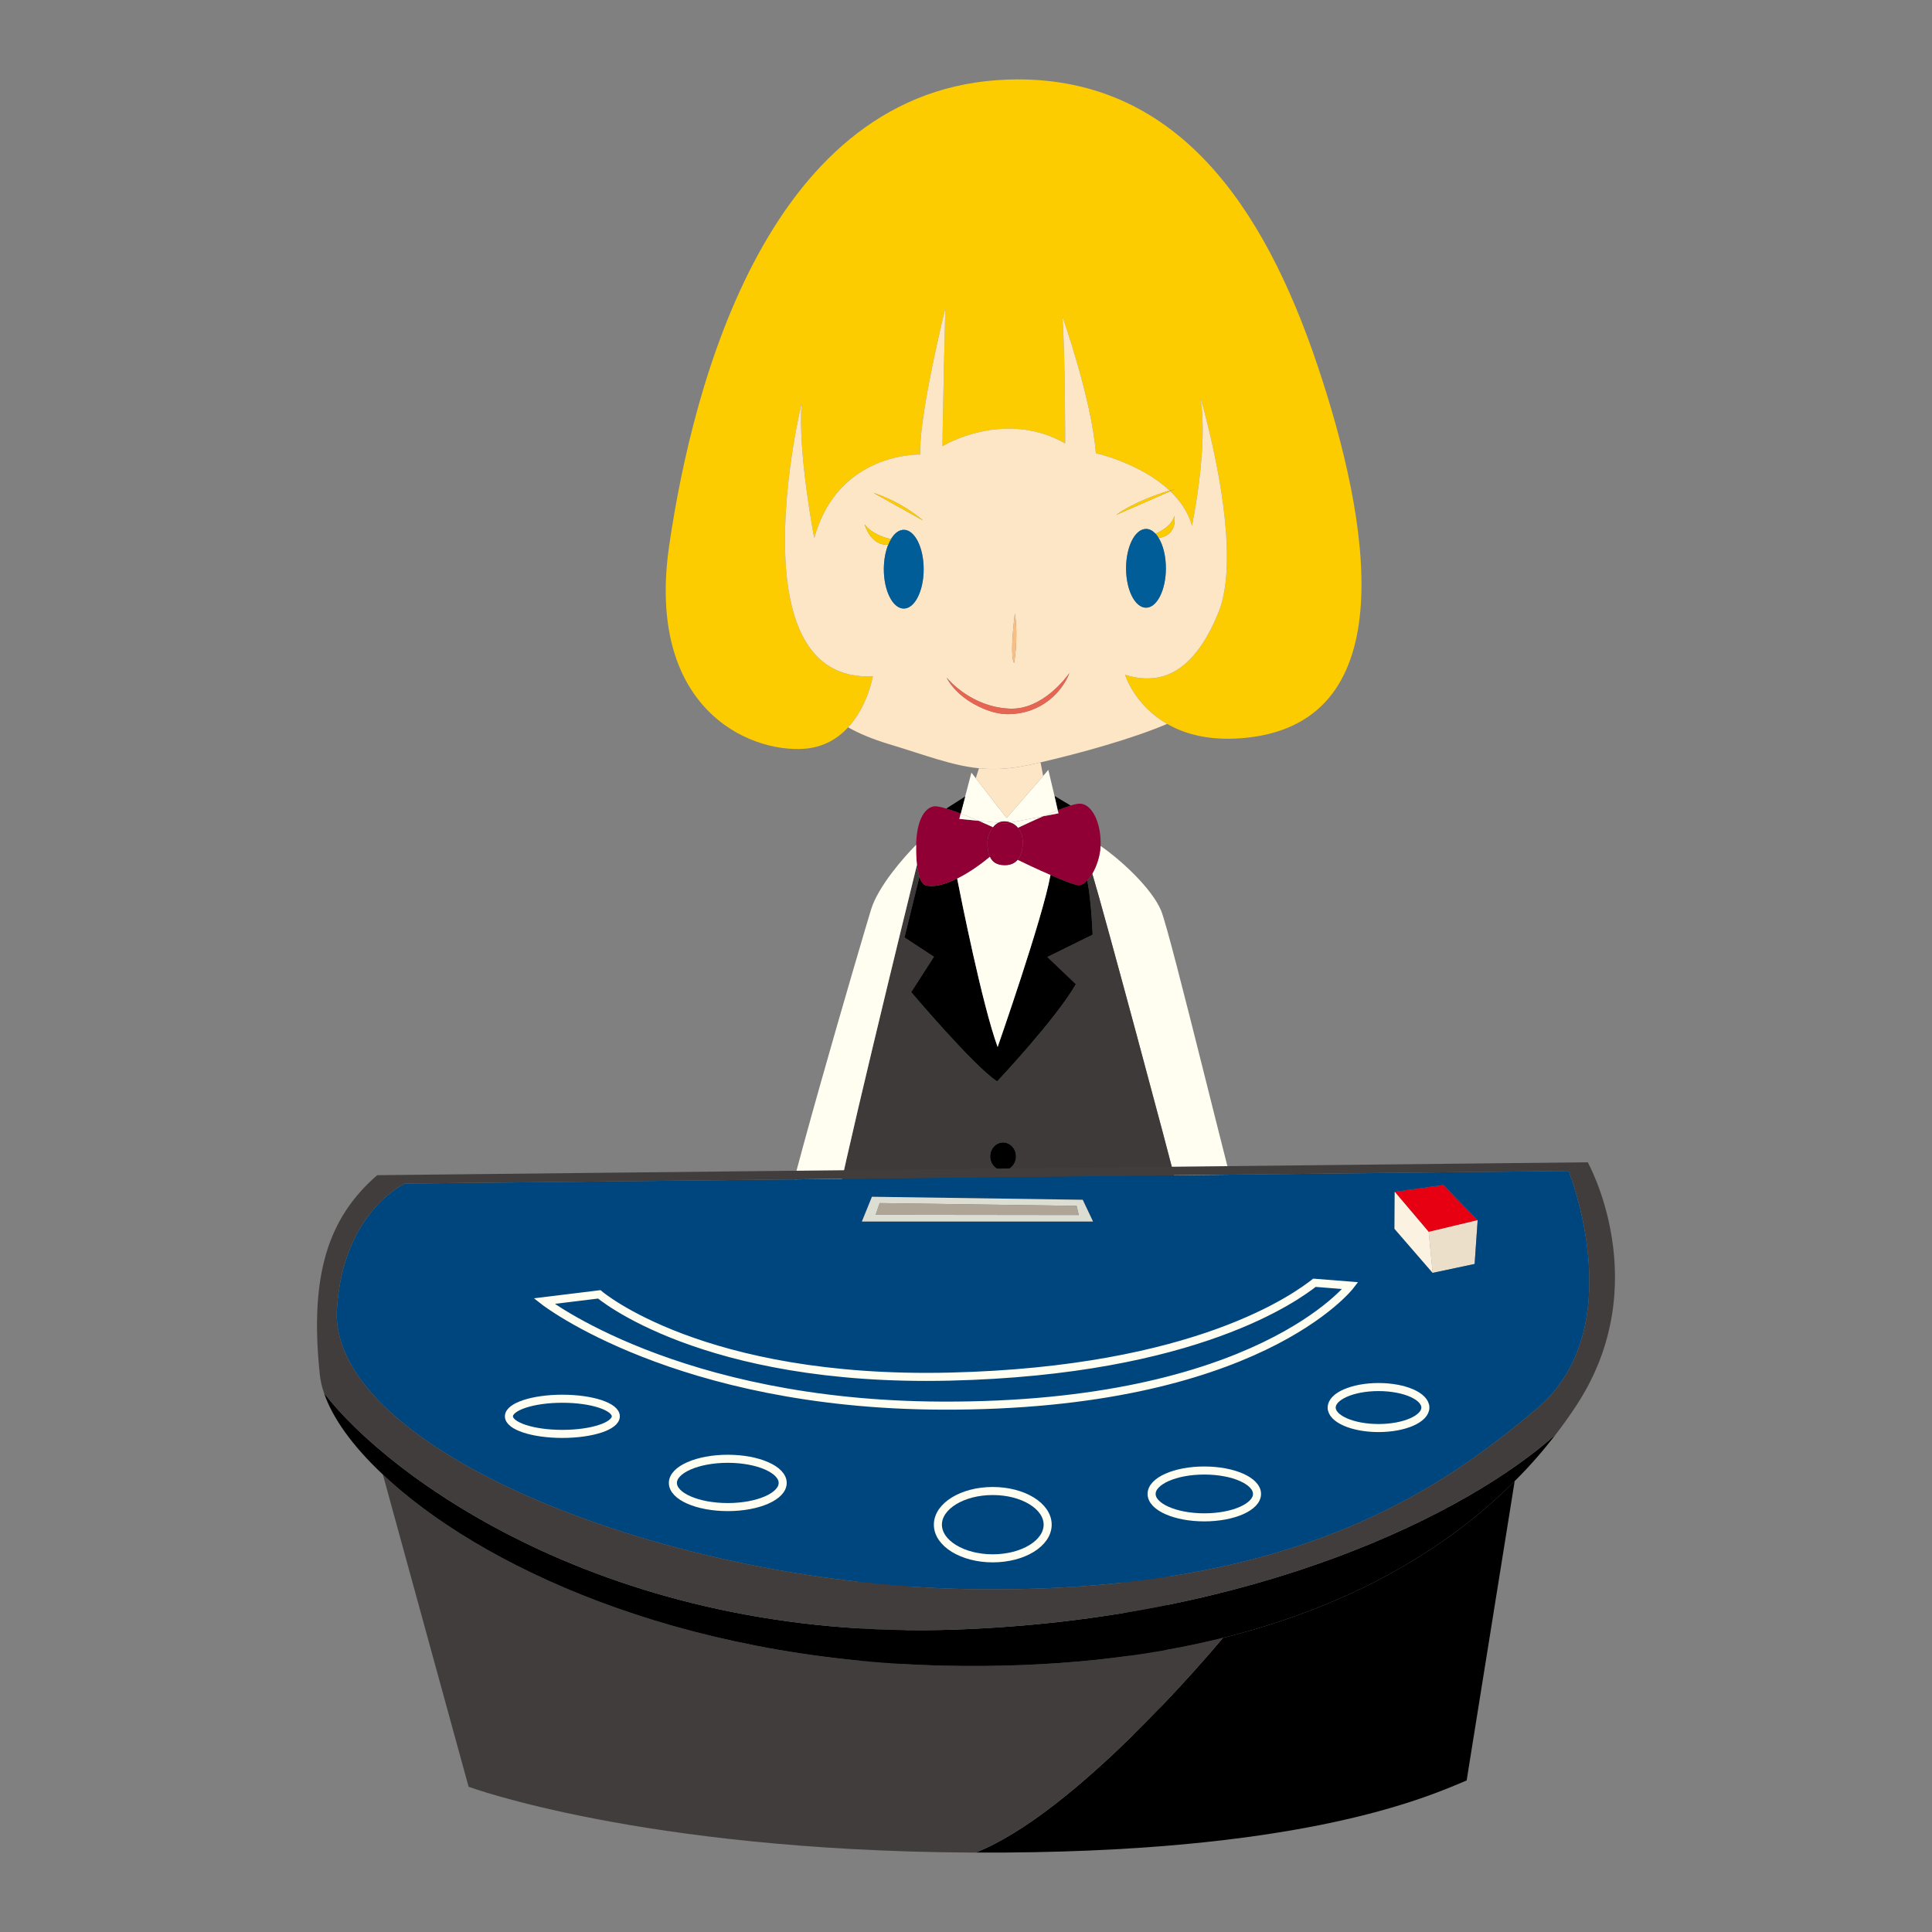 <?xml version="1.0" encoding="utf-8"?>
<!-- Generator: Adobe Illustrator 16.0.3, SVG Export Plug-In . SVG Version: 6.00 Build 0)  -->
<!DOCTYPE svg PUBLIC "-//W3C//DTD SVG 1.1//EN" "http://www.w3.org/Graphics/SVG/1.1/DTD/svg11.dtd">
<svg version="1.1" id="レイヤー_1" xmlns="http://www.w3.org/2000/svg" xmlns:xlink="http://www.w3.org/1999/xlink" x="0px"
	 y="0px" width="600px" height="600px" viewBox="0 0 600 600" enable-background="new 0 0 600 600" xml:space="preserve">
<rect x="0" y="0" width="600" height="600" fill="#808080" stroke="none"/>
<g>
	<g id="XMLID_716_">
		<g>
			<path fill="#FCCB00" d="M263.404,225.884c-3.15,3.427-7.556,6.199-13.573,6.648c-17.735,1.287-49.356-12.987-41.991-63.216
				c7.346-50.216,31.079-142.173,105.198-144.605c52.405-1.72,79.664,39.836,96.115,88.744
				c16.45,48.945,26.707,110.25-21.648,115.62c-11.22,1.24-19.298-0.94-25.037-4.265c-10.219-5.858-13.061-15.239-13.061-15.239
				c9.974,3.049,20.772,0.871,29.033-19.471c8.194-20.354-5.651-66.666-5.651-66.666c2.593,15.129-2.609,39.822-2.609,39.822
				c-1.202-4.25-3.696-7.787-6.745-10.692l1.52-0.664c0,0-0.649,0.173-1.729,0.449c-9.041-8.519-22.897-11.606-22.897-11.606
				c-1.314-16.896-10.385-42.425-10.385-42.425c0.86,11.669,0.86,39.378,0.86,39.378c-19.053-10.794-38.098,0.867-38.098,0.867
				c0-6.923,0.871-42.843,0.871-42.843s-8.246,33.32-7.802,45.441c0,0-25.559-0.859-32.904,25.978c0,0-5.188-26.837-3.908-41.974
				c0,0-21.199,86.997,22.101,84.858C271.063,210.022,269.53,219.227,263.404,225.884z"/>
			<path fill="#FFFEF0" d="M379.402,399.554c-2.564,1.144-9.007,3.287-13.373,4.186c-0.616-13.134-1.354-25.139-2.009-31.723
				c0.835-2.365,1.251-4.084,1.085-4.89c-1.05-4.952-22.693-85.371-25.887-95.801c1.353-2.281,2.432-5.473,2.569-8.617
				c6.657,4.597,15.903,13.267,18.775,20.009c3.008,7.139,23.381,92.414,25.314,96.742c1.94,4.327-4.776,12.367-6.066,13.646
				c0,0,1.524,4.988,0.664,5.856C380.345,399.095,379.993,399.31,379.402,399.554z"/>
			<path fill="#FDE6C6" d="M379.402,399.554c1.25,6.438,1.729,15.963-5.228,18.014c-3.262,0.963-5.685,1.133-7.481,0.963
				c-0.21-4.919-0.417-9.935-0.664-14.791C370.396,402.841,376.838,400.697,379.402,399.554z"/>
			<path fill="#FDE6C6" d="M268.498,162.811c0.206,0.728,2.145,6.751,7.342,6.342c-0.831,2.068-1.358,4.745-1.358,7.619
				c0,6.75,2.779,12.224,6.208,12.224c3.395,0,6.164-5.474,6.164-12.224c0-6.751-2.77-12.233-6.164-12.233
				c-1.524,0-2.906,1.075-3.981,2.875C275.318,167.138,270.848,166,268.498,162.811z M304.036,238.595
				c-8.557-0.867-16.528-4.059-28.226-7.581c-5.025-1.531-9.114-3.26-12.406-5.131c6.126-6.657,7.659-15.861,7.659-15.861
				c-43.299,2.139-22.101-84.858-22.101-84.858c-1.28,15.137,3.908,41.974,3.908,41.974c7.346-26.837,32.904-25.978,32.904-25.978
				c-0.444-12.121,7.802-45.441,7.802-45.441s-0.871,35.92-0.871,42.843c0,0,19.045-11.661,38.098-0.867c0,0,0-27.709-0.86-39.378
				c0,0,9.07,25.529,10.385,42.425c0,0,13.856,3.087,22.897,11.606c-3.326,1.01-10.809,3.5-16.66,7.59l16.87-7.375
				c3.049,2.906,5.543,6.442,6.745,10.692c0,0,5.202-24.693,2.609-39.822c0,0,13.846,46.311,5.651,66.666
				c-8.261,20.342-19.06,22.52-29.033,19.471c0,0,2.842,9.381,13.061,15.239c-10.463,4.501-26.849,9.082-39.313,11.947
				c-1.353,0.316-2.663,0.594-3.917,0.871C313.517,238.84,308.701,239.079,304.036,238.595z M271.302,153.084l15.41,8.584
				C279.683,155.745,272.206,153.358,271.302,153.084z M293.985,210.44c0.318,0.654,1.769,3.395,5.402,6.19
				c3.259,2.501,8.698,5.163,13.515,5.163c10.834,0,17.145-7.344,19.22-12.774c-0.898,1.238-8.386,11.535-18.634,11.054
				C301.858,219.545,294.82,211.402,293.985,210.44z M359.83,167.066c6.101-0.922,4.884-6.82,4.884-6.82
				c-0.962,3.355-4.815,5.052-5.851,5.48c0,0,0,0-0.039,0c-0.86-0.94-1.862-1.462-2.907-1.462c-3.433,0-6.202,5.48-6.202,12.231
				c0,6.75,2.77,12.23,6.202,12.23c3.391,0,6.159-5.48,6.159-12.23C362.076,172.713,361.228,169.316,359.83,167.066z
				 M314.908,205.963c0,0,1.451-7.163,0.284-15.517C315.192,190.447,313.487,203.096,314.908,205.963z"/>
			<path d="M266.935,463.079c-4.821-1.045-7.717-2.012-8.176-2.734c-0.722-1.153,0.073-19.499,1.085-38.421
				c0.234-5.197,0.551-10.452,0.82-15.414c0.601-10.878,1.177-20.261,1.391-24.479c5.5,12.043,18.419,39.65,19.469,38.78
				c1.31-1.065,31.412-33.311,31.412-33.311s27.459,31.796,28.787,30.508c1.075-1.104,17.828-33.067,22.297-45.991
				c0.655,6.584,1.393,18.589,2.009,31.723c0.247,4.856,0.454,9.872,0.664,14.791c0.863,21.096,1.348,40.838,0.795,41.814
				c-0.243,0.41-1.255,0.967-2.979,1.588c-3.6,1.28-10.39,2.866-19.919,4.02c-7.619,0.934-16.979,1.592-27.84,1.592
				c-11.087,0-21.476-0.63-30.312-1.563C278.428,465.146,271.751,464.116,266.935,463.079z"/>
			<path fill="#3E3A39" d="M262.056,382.03c-1.391-2.991-2.285-5.031-2.466-5.442c-0.831-2.07,22.726-98.061,25.179-108.002
				c0.215,1.421,0.455,2.669,0.767,3.713l-4.641,18.845l9.145,5.993l-7.063,10.975c0,0,19.639,23.237,26.707,27.718
				c0,0,18.111-19.207,24.447-30.181l-8.86-8.447l14.061-6.925c0,0-0.355-10.146-1.666-16.843c0.553-0.552,1.075-1.271,1.555-2.107
				c3.193,10.43,24.837,90.849,25.887,95.801c0.166,0.806-0.25,2.524-1.085,4.89c-4.469,12.924-21.222,44.887-22.297,45.991
				c-1.328,1.288-28.787-30.508-28.787-30.508s-30.102,32.245-31.412,33.311C280.475,421.681,267.556,394.073,262.056,382.03z
				 M315.534,359.126c0-2.389-1.813-4.322-4.02-4.322c-2.218,0-4.01,1.934-4.01,4.322c0,2.395,1.792,4.338,4.01,4.338
				C313.722,363.464,315.534,361.521,315.534,359.126z"/>
			<path fill="#FCCB00" d="M364.954,151.899l-1.52,0.664c-0.068-0.072-0.142-0.142-0.21-0.215
				C364.305,152.072,364.954,151.899,364.954,151.899z"/>
			<path fill="#FCCB00" d="M364.714,160.247c0,0,1.217,5.898-4.884,6.82c-0.278-0.513-0.624-0.969-0.967-1.34
				C359.898,165.299,363.752,163.602,364.714,160.247z"/>
			<path fill="#3E3A39" d="M364.51,461.933c0.346,13.818-4.264,69.928-4.776,75.224c0,0-5.828,11.683-8.598,11.683
				c-1.66,0-2.007-1.944-2.047-3.532c1.257-1.704,2.252-3.13,2.6-3.95c1.348-3.259-2.281-60.063-7.098-75.404
				C354.12,464.799,360.91,463.213,364.51,461.933z"/>
			<path fill="#FCCB00" d="M363.435,152.563l-16.87,7.375c5.852-4.09,13.334-6.58,16.66-7.59
				C363.293,152.421,363.366,152.491,363.435,152.563z"/>
			<path d="M359.733,537.156c-0.558,5.578,3.877,16.387,3.042,20.26c-0.83,3.888-21.921,3.263-22.474,1.66
				c-0.624-1.865,5.228-8.928,8.787-13.77c0.04,1.588,0.387,3.532,2.047,3.532C353.905,548.839,359.733,537.156,359.733,537.156z"/>
			<path fill="#005D97" d="M359.83,167.066c1.397,2.25,2.246,5.646,2.246,9.429c0,6.75-2.769,12.23-6.159,12.23
				c-3.433,0-6.202-5.48-6.202-12.23c0-6.751,2.77-12.231,6.202-12.231c1.045,0,2.047,0.522,2.907,1.462c0.039,0,0.039,0,0.039,0
				C359.206,166.098,359.552,166.554,359.83,167.066z"/>
			<path fill="#910034" d="M332.502,250.165c1.182-0.388,2.179-0.584,2.805-0.584c3.668,0,6.441,5.501,6.51,12.009
				c0,0.388,0,0.734-0.028,1.12c-0.138,3.144-1.217,6.336-2.569,8.617c-0.479,0.835-1.002,1.555-1.555,2.107
				c-0.898,0.979-1.865,1.531-2.729,1.493c-1.252-0.071-4.89-1.524-8.704-3.19c-4.122-1.761-8.451-3.839-10.218-4.707
				c1.357-1.522,1.66-3.876,1.596-5.812c-0.033-1.531-0.551-3.023-1.494-4.13c1.188-0.551,4.376-2.083,7.864-3.6l4.746-0.898
				l-0.242-0.965C329.942,251.032,331.325,250.551,332.502,250.165z"/>
			<path d="M339.33,290.276l-14.061,6.925l8.86,8.447c-6.336,10.974-24.447,30.181-24.447,30.181
				c-7.067-4.48-26.707-27.718-26.707-27.718l7.063-10.975l-9.145-5.993l4.641-18.845c0.523,1.449,1.152,2.421,1.909,2.627
				c2.183,0.664,5.606,0,9.804-2.108c1.103,5.615,7.823,39.375,12.576,52.334c0,0,14.087-40.245,16.407-53.416
				c3.814,1.666,7.452,3.119,8.704,3.19c0.863,0.039,1.83-0.514,2.729-1.493C338.975,280.13,339.33,290.276,339.33,290.276z"/>
			<path d="M327.481,247.181l5.021,2.984c-1.177,0.386-2.56,0.867-4.019,1.459L327.481,247.181z"/>
			<path fill="#FFFEF0" d="M328.483,251.624l0.242,0.965l-4.746,0.898C325.475,252.865,327.037,252.208,328.483,251.624z"/>
			<path fill="#FFFEF0" d="M299.738,247.36l1.94-7.414l1.358,1.729l9.582,12.365l11.342-13.059l1.607-1.902l1.914,8.102l1.002,4.443
				c-1.446,0.584-3.009,1.241-4.504,1.864l-10.185,1.974c-0.576-0.276-1.24-0.379-1.934-0.379c-0.689,0-1.28,0.145-1.832,0.418
				l-6.173-0.591c-1.661-0.728-3.599-1.531-5.505-2.252L299.738,247.36z"/>
			<path fill="#E56452" d="M332.121,209.019c-2.075,5.43-8.386,12.774-19.22,12.774c-4.816,0-10.256-2.661-13.515-5.163
				c-3.633-2.796-5.084-5.537-5.402-6.19c0.835,0.962,7.874,9.104,19.502,9.632C323.735,220.554,331.223,210.257,332.121,209.019z"
				/>
			<path fill="#FFFEF0" d="M316.014,267.029c1.767,0.867,6.096,2.946,10.218,4.707c-2.32,13.17-16.407,53.416-16.407,53.416
				c-4.753-12.959-11.473-46.719-12.576-52.334c3.047-1.491,6.51-3.743,10.183-6.792c0.653,1.556,2.007,2.669,4.606,2.669
				C313.908,268.695,315.192,268.033,316.014,267.029z"/>
			<path fill="#FFFEF0" d="M313.795,255.461l10.185-1.974c-3.488,1.516-6.677,3.049-7.864,3.6
				C315.534,256.33,314.733,255.739,313.795,255.461z"/>
			<path fill="#FDE6C6" d="M323.154,236.756l0.806,4.226l-11.342,13.059l-9.582-12.365l1-3.08c4.665,0.484,9.48,0.245,15.201-0.969
				C320.491,237.35,321.802,237.072,323.154,236.756z"/>
			<path fill="#910034" d="M307.432,266.026c-0.631-1.28-0.768-2.833-0.768-4.327c0-1.421,0.553-3.363,1.69-4.785
				c0.46-0.584,1.011-1.104,1.675-1.415l2.271,0.239l1.494-0.278c0.938,0.278,1.739,0.869,2.32,1.626
				c0.943,1.107,1.461,2.6,1.494,4.13c0.064,1.936-0.238,4.289-1.596,5.812c-0.821,1.003-2.105,1.666-3.976,1.666
				C309.438,268.695,308.085,267.582,307.432,266.026z"/>
			<path fill="#F8BF84" d="M315.192,190.447c1.167,8.354-0.284,15.517-0.284,15.517
				C313.487,203.096,315.192,190.447,315.192,190.447z"/>
			<path fill="#910034" d="M313.795,255.461l-1.494,0.278l-2.271-0.239c0.552-0.273,1.143-0.418,1.832-0.418
				C312.555,255.082,313.219,255.186,313.795,255.461z"/>
			<path d="M311.515,354.804c2.207,0,4.02,1.934,4.02,4.322c0,2.395-1.813,4.338-4.02,4.338c-2.218,0-4.01-1.943-4.01-4.338
				C307.505,356.737,309.297,354.804,311.515,354.804z"/>
			<path fill="#FFFEF0" d="M303.856,254.909l6.173,0.591c-0.664,0.311-1.215,0.83-1.675,1.415
				C307.739,256.638,306.01,255.85,303.856,254.909z"/>
			<path fill="#910034" d="M297.249,272.817c-4.197,2.108-7.621,2.772-9.804,2.108c-0.757-0.206-1.386-1.178-1.909-2.627
				c-0.313-1.043-0.552-2.292-0.767-3.713v-0.025c-0.205-1.902-0.308-4.059-0.234-6.212c0-0.135,0-0.236,0-0.371
				c0.166-6.166,2.075-10.873,5.367-11.536c0.802-0.142,2.213,0.133,3.981,0.664c1.348,0.41,2.917,0.931,4.47,1.553l-0.419,1.661
				l5.924,0.591c2.153,0.94,3.883,1.729,4.498,2.005c-1.138,1.421-1.69,3.363-1.69,4.785c0,1.494,0.137,3.047,0.768,4.327
				C303.759,269.075,300.295,271.326,297.249,272.817z"/>
			<path fill="#FFFEF0" d="M303.856,254.909l-5.924-0.591l0.419-1.661C300.257,253.378,302.195,254.182,303.856,254.909z"/>
			<path d="M299.738,247.36l-1.386,5.297c-1.552-0.622-3.122-1.143-4.47-1.553L299.738,247.36z"/>
			<path d="M279.513,545.953c3.009,4.468,9.148,10.985,8.928,12.855c-0.273,2.495-23.026,2.495-23.577-1.94
				c-0.522-4.269,3.009-12.092,3.766-15.693C272.723,545.885,281.691,555.628,279.513,545.953z"/>
			<path fill="#FCCB00" d="M286.712,161.668l-15.41-8.584C272.206,153.358,279.683,155.745,286.712,161.668z"/>
			<path fill="#005D97" d="M276.709,167.414c1.075-1.8,2.457-2.875,3.981-2.875c3.395,0,6.164,5.482,6.164,12.233
				c0,6.75-2.77,12.224-6.164,12.224c-3.429,0-6.208-5.474-6.208-12.224c0-2.874,0.527-5.55,1.358-7.619
				C276.083,168.527,276.363,167.937,276.709,167.414z"/>
			<path fill="#FFFEF0" d="M250.035,404.996c-0.591-0.182-1-0.313-1.181-0.421c-1.108-0.63,0.621-5.201-0.24-5.816
				c-0.869-0.664-6.056-3.703-7.136-9.11c-1.073-5.401,26.641-99.372,29.034-107.174c2.178-7.164,10.208-16.314,14.022-20.126
				c-0.073,2.153,0.03,4.31,0.234,6.212v0.025c-2.453,9.942-26.01,105.932-25.179,108.002c0.182,0.411,1.075,2.451,2.466,5.442
				c-0.214,4.219-0.791,13.602-1.391,24.479C257.133,406.51,252.287,405.64,250.035,404.996z"/>
			<path fill="#3E3A39" d="M286.439,465.981c-4.084,20.826-8.514,73.222-8.514,76.483c0,0.797,0.644,2.037,1.588,3.488
				c2.178,9.675-6.79-0.068-10.882-4.778c0.073-0.132,0.073-0.278,0.112-0.414c0.512-3.186-4.854-57.772-1.808-77.682
				C271.751,464.116,278.428,465.146,286.439,465.981z"/>
			<path fill="#FCCB00" d="M276.709,167.414c-0.346,0.523-0.625,1.113-0.869,1.739c-5.197,0.409-7.136-5.615-7.342-6.342
				C270.848,166,275.318,167.138,276.709,167.414z"/>
			<path fill="#FDE6C6" d="M250.035,404.996c2.252,0.644,7.098,1.514,10.629,1.514c-0.27,4.962-0.586,10.217-0.82,15.414
				c-2.257-0.409-5.134-1.212-7.323-2.628C249.167,417.138,249.611,409.108,250.035,404.996z"/>
		</g>
	</g>
	<path d="M470.397,459.969l-14.917,92.964c-12.437,5.245-51.569,22.854-152.47,22.399c30.912-12.285,72.02-61.025,76.816-66.69
		C421.944,498.148,450.973,479.462,470.397,459.969z"/>
	<polygon fill="#E60012" points="448.271,368.021 458.899,378.942 443.69,382.571 433.144,370.126 	"/>
	<polygon fill="#ECDFC9" points="443.69,382.571 458.899,378.942 457.962,392.536 444.93,395.3 	"/>
	<path fill="#00467E" d="M448.271,368.021l-15.128,2.105l-0.063,11.498L444.93,395.3l13.032-2.764l0.938-13.594L448.271,368.021z
		 M125.739,367.581l361.381-3.927c0,0,19.793,48.74-9.885,73.842c-29.683,25.013-74.491,56.735-172.119,56.076
		c-97.613-0.649-203.32-43.642-200.482-87.067C106.597,376.177,125.739,367.581,125.739,367.581z M339.458,379.362l-3.205-6.765
		l-65.468-0.938l-3.125,7.702H339.458z"/>
	<polygon fill="#FBF2E2" points="443.69,382.571 444.93,395.3 433.081,381.624 433.144,370.126 	"/>
	<path fill="#413D3C" d="M379.827,508.642c-4.797,5.665-45.904,54.405-76.816,66.69c-0.653,0-1.231,0-1.896,0
		c-102.204-0.646-155.589-20.44-155.589-20.44l-26.625-96.96c29.672,28.007,91.435,57.465,174.356,59.358
		C326.943,518.02,355.606,514.668,379.827,508.642z"/>
	<polygon fill="#AEA596" points="334.362,374.493 335.019,377.335 271.948,377.257 273.188,373.628 	"/>
	<path fill="#DDDED3" d="M335.019,377.335l-0.656-2.842l-61.175-0.865l-1.24,3.629L335.019,377.335z M336.253,372.598l3.205,6.765
		h-71.799l3.125-7.702L336.253,372.598z"/>
	<path d="M293.258,517.29c-82.922-1.894-144.684-31.352-174.356-59.358c-9.461-8.88-15.713-17.672-18.263-25.315
		c19.425,25.457,88.017,77.182,195.896,73.471c93.697-3.278,159.532-36.237,186.66-60.665c-3.713,4.793-7.928,9.746-12.797,14.547
		c-19.425,19.493-48.453,38.18-90.57,48.673C355.606,514.668,326.943,518.02,293.258,517.29z"/>
	<path fill="#413D3C" d="M477.235,437.496c29.678-25.102,9.885-73.842,9.885-73.842l-361.381,3.927c0,0-19.142,8.596-21.105,38.924
		c-2.838,43.426,102.869,86.418,200.482,87.067C402.744,494.231,447.553,462.509,477.235,437.496z M117.147,364.964l375.943-4.006
		c0,0,21.096,37.619-3.342,75.229c-1.972,3.054-4.15,6.101-6.554,9.235c-27.128,24.428-92.963,57.387-186.66,60.665
		c-107.88,3.711-176.471-48.014-195.896-73.471c-0.737-1.959-1.084-3.854-1.313-5.672
		C96.057,395.949,101.947,378.131,117.147,364.964z"/>
	<path fill="none" stroke="#FFFEF0" stroke-width="2.5" d="M168.975,404.077l17.134-2.105c0,0,31.856,27.353,108.8,25.551
		c76.931-1.808,107.899-24.949,113.306-29.15l11.126,0.889c0,0-28.812,37.64-126.84,37.269
		C210.155,436.241,168.975,404.077,168.975,404.077z"/>
	<path fill="none" stroke="#FFFEF0" stroke-width="2.5" d="M325.361,473.502c0,5.771-7.634,10.453-17.057,10.453
		c-9.405,0-17.036-4.683-17.036-10.453c0-5.781,7.63-10.456,17.036-10.456C317.728,463.046,325.361,467.721,325.361,473.502z"/>
	<path fill="none" stroke="#FFFEF0" stroke-width="2.5" d="M390.378,463.955c0,4.019-7.338,7.272-16.378,7.272
		c-9.031,0-16.358-3.254-16.358-7.272c0-4.021,7.327-7.274,16.358-7.274C383.04,456.681,390.378,459.935,390.378,463.955z"/>
	<path fill="none" stroke="#FFFEF0" stroke-width="2.5" d="M442.658,437.135c0,3.501-6.516,6.358-14.545,6.358
		c-8.04,0-14.55-2.857-14.55-6.358c0-3.526,6.51-6.374,14.55-6.374C436.143,430.761,442.658,433.608,442.658,437.135z"/>
	<path fill="none" stroke="#FFFEF0" stroke-width="2.5" d="M243.071,460.535c0,4.157-7.624,7.502-17.046,7.502
		c-9.423,0-17.056-3.345-17.056-7.502c0-4.138,7.633-7.497,17.056-7.497C235.447,453.038,243.071,456.397,243.071,460.535z"/>
	<path fill="none" stroke="#FFFEF0" stroke-width="2.5" d="M191.243,439.851c0,3.022-7.429,5.46-16.597,5.46
		c-9.158,0-16.597-2.438-16.597-5.46c0-3.009,7.439-5.462,16.597-5.462C183.814,434.389,191.243,436.842,191.243,439.851z"/>
</g>
</svg>
